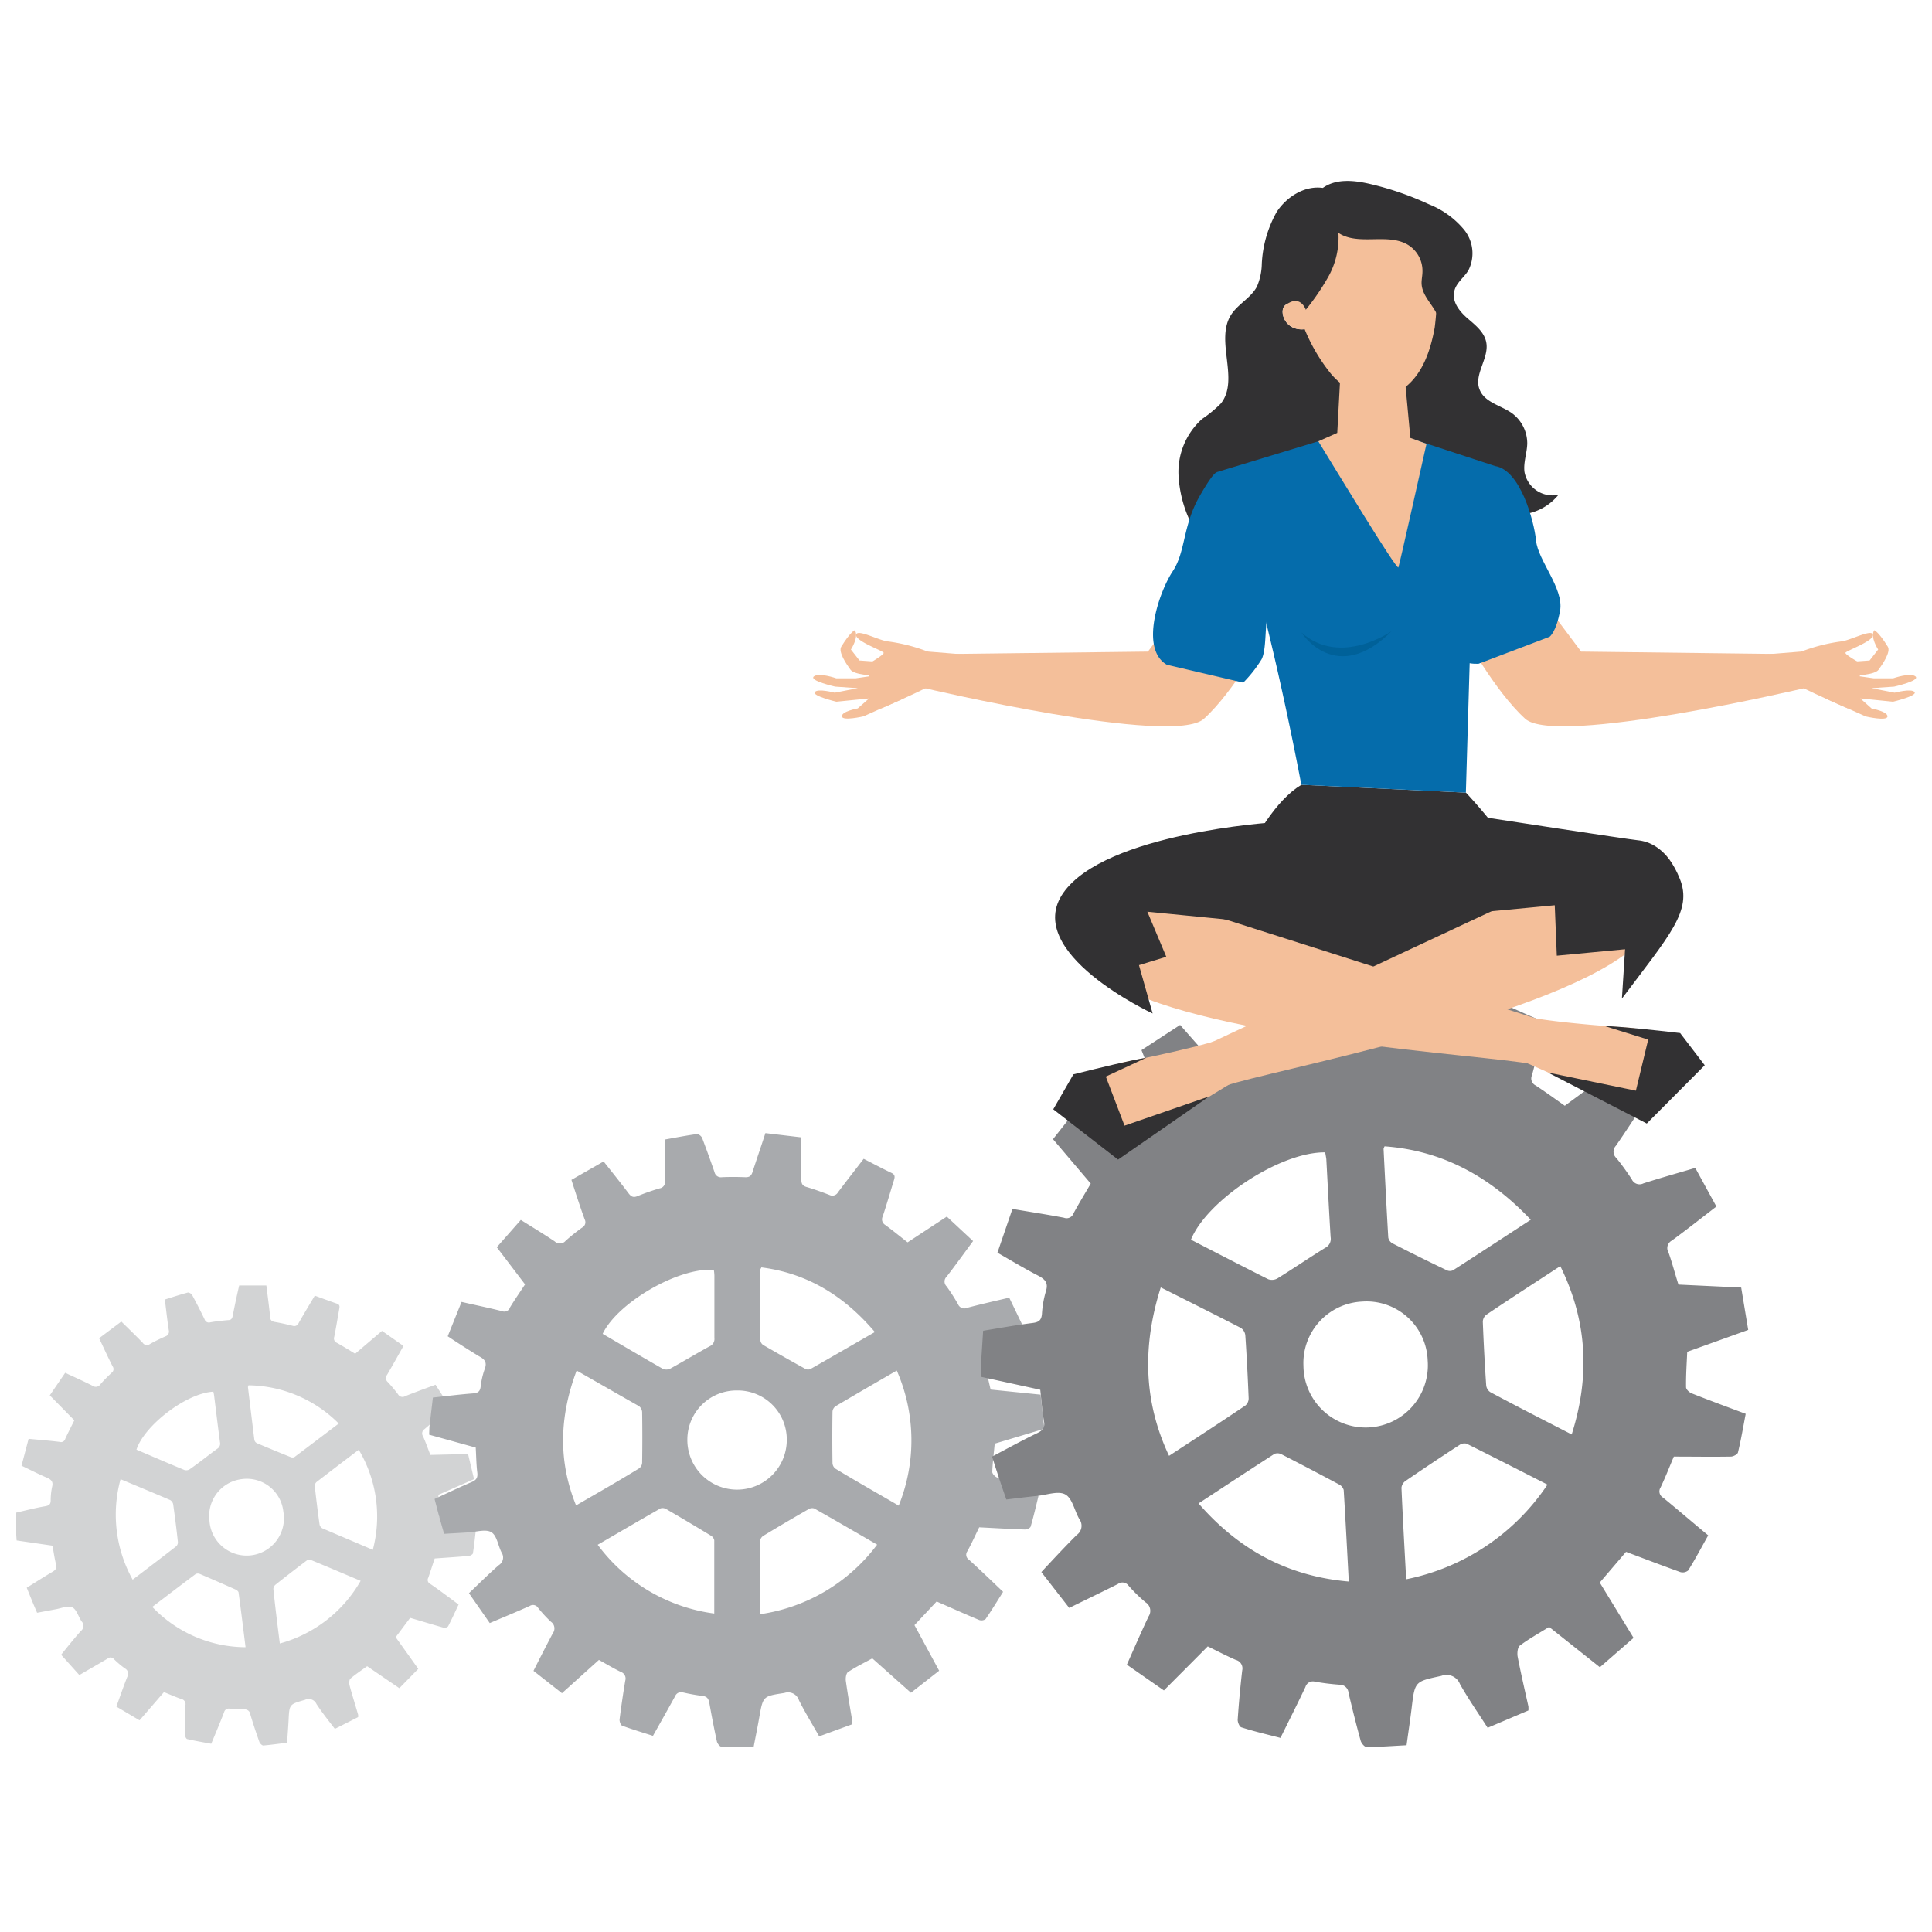 <?xml version="1.0" encoding="utf-8"?>
<svg xmlns="http://www.w3.org/2000/svg" id="Layer_1" viewBox="0 0 300 300">
  <path d="M183,73.84a19.15,19.15,0,0,0,3,9.28,7.39,7.39,0,0,0,1.87,2.24,8,8,0,0,0,3,1.1l12,2.64a14,14,0,0,1-3.47-6.33c1.76.53,3.22,1.8,4.86,2.66,2.43,1.26,5.23,1.58,7.95,1.89,3.18.35,6.36.72,9.54,1.06a7.36,7.36,0,0,1-2-6,22.41,22.41,0,0,0,14.47,1A5.81,5.81,0,0,1,233,79.54a8.36,8.36,0,0,0,9-2.71,4.43,4.43,0,0,1-5.28-3.55c-.19-1.48.41-3,.43-4.44a5.84,5.84,0,0,0-2.38-4.68c-1.71-1.21-4.21-1.66-5-3.62-1-2.37,1.54-4.95,1-7.45-.33-1.57-1.71-2.63-2.91-3.67s-2.37-2.49-2.06-4.06C226,44,227.31,43.14,228,42a5.83,5.83,0,0,0-.68-6.36,13.61,13.61,0,0,0-5.44-3.92,46.67,46.67,0,0,0-8.83-3.08c-2.56-.62-5.48-1-7.64.54-2.81-.4-5.6,1.36-7.16,3.72A18.15,18.15,0,0,0,195.93,41a9.33,9.33,0,0,1-.76,3.51c-.93,1.75-2.92,2.69-4,4.36-2.56,4,1.36,10.09-1.6,13.79a19,19,0,0,1-2.9,2.39A11.07,11.07,0,0,0,183,73.84Zm16.53-26.42c2.54-2,3.34,1,3.34,1,1,2-.08,2.67-.08,2.67C199.49,51.61,198.54,48.24,199.55,47.42Z" style="fill:#323133"/>
  <path d="M201.52,48a16.27,16.27,0,0,1-.92-9,11,11,0,0,1,7.57-8.14,11.88,11.88,0,0,1,9.61,1.4c3.39,2,4.91,4.67,5,7.9a42.19,42.19,0,0,1,0,10.71c-.68,3.75-1.91,7-4.35,9.07-3.23,2.89-8.44,2-11.74-1.87A27.74,27.74,0,0,1,201.52,48Z" style="fill:#f4bf9a"/>
  <path d="M223.33,54.19a4.3,4.3,0,0,0,2.2-3.45,19.64,19.64,0,0,0-.2-4.26c-.28-2.93,0-6-1-8.74-1.47-4.27-5.72-7.27-10.21-7.84a17.65,17.65,0,0,0-12.67,3.78A9.9,9.9,0,0,0,199,36.2c-1.64,2.58-1.27,6-.23,8.84.61,1.66,1.61,3.41,3.32,3.87a37.3,37.3,0,0,0,4.13-5.86,12.47,12.47,0,0,0,1.61-6.89c3.12,2.09,7.76-.1,10.91,1.93a4.74,4.74,0,0,1,2.14,4.06c0,.68-.18,1.36-.13,2,.12,1.67,1.48,2.93,2.26,4.41A6.86,6.86,0,0,1,223.33,54.19Z" style="fill:#323133"/>
  <path d="M199.55,47.42c2.55-2,3.34,1,3.34,1,.94,2-.09,2.68-.09,2.68C199.49,51.61,198.53,48.23,199.55,47.42Z" style="fill:#f4bf9a"/>
  <path d="M2.52,238.35l0-3.47c1.48-.34,3-.74,4.55-1,.56-.11.79-.3.8-.88a10,10,0,0,1,.22-2.12c.21-.82-.15-1.14-.84-1.44-1.31-.56-2.57-1.21-3.91-1.85l1.1-4.17c1.64.16,3.24.28,4.83.48a.68.68,0,0,0,.86-.48c.43-.94.91-1.86,1.41-2.87l-3.81-3.88,2.39-3.5c1.43.67,2.85,1.3,4.23,2a.86.86,0,0,0,1.25-.23c.53-.62,1.12-1.19,1.71-1.76a.7.7,0,0,0,.18-1c-.73-1.43-1.39-2.89-2.1-4.38l3.45-2.59c1.13,1.11,2.25,2.19,3.33,3.31a.76.76,0,0,0,1.1.19c.78-.45,1.6-.83,2.42-1.2a.78.78,0,0,0,.52-.95c-.24-1.56-.41-3.14-.61-4.77,1.21-.38,2.4-.77,3.6-1.09.17,0,.53.19.63.38.68,1.25,1.32,2.51,1.94,3.79a.7.7,0,0,0,.89.46c.91-.16,1.84-.26,2.76-.34.48,0,.64-.25.72-.69.3-1.55.63-3.09,1-4.69l4.22,0c.21,1.66.42,3.25.59,4.85,0,.47.19.72.7.81.94.16,1.87.37,2.8.6a.73.73,0,0,0,.92-.42c.81-1.42,1.65-2.82,2.51-4.26,1.16.42,2.28.85,3.41,1.23.49.16.46.46.39.83-.26,1.45-.49,2.9-.78,4.34a.73.73,0,0,0,.4.92c.95.53,1.88,1.11,2.85,1.7l4.17-3.55L62.65,209c-.87,1.55-1.68,3-2.55,4.49a.81.81,0,0,0,.13,1.13,24,24,0,0,1,1.58,1.89.79.79,0,0,0,1.1.29c1.54-.62,3.1-1.18,4.72-1.78l2.21,3.43c-1.31,1.16-2.6,2.34-3.93,3.47a.79.79,0,0,0-.22,1.11c.42.94.76,1.92,1.14,2.89l5.85-.14.93,3.9-5.53,2.43c0,1.12,0,2.22.13,3.3,0,.21.36.49.61.57,1.66.53,3.34,1,5.08,1.53-.15,1.25-.27,2.46-.46,3.66,0,.18-.4.41-.63.43-1.76.16-3.53.27-5.31.4-.34,1-.65,2-1,3a.67.67,0,0,0,.3.94c1.47,1,2.91,2.11,4.41,3.21-.54,1.15-1.06,2.29-1.63,3.39a.79.79,0,0,1-.72.2c-1.7-.48-3.4-1-5.17-1.52l-2.25,3,3.51,4.92-2.94,3-5-3.41c-.86.62-1.77,1.22-2.59,1.92-.21.18-.22.73-.14,1.05.41,1.53.88,3,1.33,4.56a2.78,2.78,0,0,1,0,.37L52,268.46c-1-1.3-2-2.55-2.86-3.87a1.33,1.33,0,0,0-1.78-.64c-2.42.7-2.43.65-2.55,3.17-.06,1.15-.15,2.29-.23,3.49-1.26.15-2.48.33-3.7.43-.19,0-.51-.31-.6-.54-.51-1.44-1-2.9-1.43-4.36a.83.83,0,0,0-.91-.7,19.41,19.41,0,0,1-2.29-.12.73.73,0,0,0-.85.55c-.63,1.63-1.3,3.23-2,4.9-1.25-.23-2.48-.44-3.7-.72-.18,0-.39-.46-.39-.71,0-1.53,0-3,.09-4.58a.81.81,0,0,0-.65-.94c-.9-.31-1.77-.7-2.69-1.07l-3.79,4.38L18.07,265c.57-1.57,1.1-3.12,1.7-4.63a.93.93,0,0,0-.38-1.3,15.22,15.22,0,0,1-1.69-1.43.68.68,0,0,0-1-.09c-1.43.85-2.87,1.67-4.38,2.55l-2.83-3.15c1-1.25,2-2.49,3.05-3.68a1,1,0,0,0,.14-1.49c-.51-.73-.78-1.87-1.46-2.19s-1.71.15-2.59.3l-2.87.54c-.28-.66-.55-1.27-.8-1.89s-.51-1.26-.81-2c1.34-.83,2.66-1.68,4-2.47.49-.29.7-.56.55-1.16-.23-.92-.36-1.87-.55-2.9l-5.57-.81Zm35-8.67a5.75,5.75,0,0,0-5,6.38A5.79,5.79,0,1,0,44,234.73,5.71,5.71,0,0,0,37.52,229.68Zm5.93,25.52A20.73,20.73,0,0,0,56,245.47c-2.62-1.1-5.2-2.2-7.8-3.27a.8.8,0,0,0-.63.16c-1.61,1.22-3.21,2.45-4.79,3.71a.9.9,0,0,0-.33.66C42.73,249.52,43.09,252.3,43.45,255.2Zm-5.32.58c-.36-2.9-.7-5.68-1.08-8.47,0-.18-.26-.39-.45-.48q-2.76-1.23-5.55-2.42a.8.8,0,0,0-.66,0c-2.25,1.68-4.47,3.38-6.74,5.11A20.14,20.14,0,0,0,38.13,255.78ZM18.72,229.69a20.75,20.75,0,0,0,1.88,15.6c2.31-1.76,4.55-3.46,6.76-5.18a.85.85,0,0,0,.26-.68c-.21-2-.46-3.91-.73-5.85a1,1,0,0,0-.46-.65C23.9,231.84,21.36,230.79,18.72,229.69Zm39.16,11a20.21,20.21,0,0,0-2.17-15.57c-2.23,1.69-4.4,3.34-6.55,5a.84.84,0,0,0-.28.66q.33,3,.74,5.93a.88.88,0,0,0,.42.6C52.61,238.41,55.19,239.5,57.88,240.65Zm-19.3-25.54c0,.13-.09.19-.08.23.33,2.74.66,5.48,1,8.22a.76.76,0,0,0,.42.51q2.6,1.1,5.22,2.15a.75.75,0,0,0,.57,0c2.29-1.72,4.57-3.45,6.89-5.21A20.11,20.11,0,0,0,38.58,215.11Zm-5.46.95c-4.19.22-10.71,5.24-11.93,9,2.48,1.06,4.95,2.13,7.45,3.16a1,1,0,0,0,.84-.13c1.44-1,2.83-2.13,4.26-3.17a.92.92,0,0,0,.42-1c-.32-2.41-.61-4.82-.91-7.23C33.22,216.46,33.16,216.26,33.12,216.06Z" style="fill:#d2d3d4"/>
  <path d="M66.68,221.6l.54-4.59c2-.21,4.1-.48,6.19-.64.76-.05,1.11-.26,1.22-1a12.38,12.38,0,0,1,.63-2.77c.41-1.06,0-1.54-.88-2-1.63-1-3.19-2-4.86-3.1l2.15-5.34c2.14.49,4.23.92,6.3,1.44A.93.93,0,0,0,79.2,203c.72-1.18,1.51-2.32,2.33-3.56l-4.39-5.77,3.73-4.24c1.79,1.12,3.56,2.19,5.27,3.34a1.16,1.16,0,0,0,1.69-.1,29.84,29.84,0,0,1,2.56-2.05.94.94,0,0,0,.4-1.27c-.73-2-1.37-4-2.06-6.14l5-2.86c1.31,1.66,2.61,3.27,3.86,4.93.41.54.75.73,1.43.44a36,36,0,0,1,3.4-1.19,1,1,0,0,0,.84-1.17c0-2.11,0-4.22,0-6.42,1.67-.3,3.3-.62,5-.85.23,0,.66.34.77.62q1,2.64,1.93,5.33a1,1,0,0,0,1.1.76c1.24-.06,2.48-.05,3.72,0,.64,0,.88-.24,1.07-.8.64-2,1.34-4,2-6.05l5.58.66c0,2.23,0,4.37,0,6.51,0,.63.13,1,.79,1.19,1.22.36,2.41.79,3.6,1.25a1,1,0,0,0,1.29-.4c1.3-1.74,2.65-3.46,4-5.22,1.47.75,2.88,1.51,4.32,2.19.61.29.52.68.37,1.16-.58,1.88-1.12,3.76-1.74,5.62a1,1,0,0,0,.37,1.28c1.18.86,2.3,1.78,3.5,2.72l6.09-4,4.08,3.8c-1.41,1.91-2.72,3.74-4.11,5.53a1.05,1.05,0,0,0,0,1.51,31.58,31.58,0,0,1,1.77,2.76,1.05,1.05,0,0,0,1.41.57c2.14-.57,4.3-1.05,6.54-1.58l2.36,4.9c-1.93,1.33-3.83,2.67-5.77,3.94a1,1,0,0,0-.48,1.43c.4,1.32.69,2.67,1,4l7.76.79.59,5.3-7.71,2.31c-.14,1.49-.33,2.93-.38,4.39,0,.28.4.71.71.85,2.11,1,4.25,1.89,6.47,2.86-.4,1.63-.76,3.21-1.22,4.77-.06.23-.59.47-.89.46-2.37-.08-4.73-.22-7.1-.34-.61,1.25-1.18,2.51-1.84,3.72a.91.91,0,0,0,.24,1.3c1.78,1.62,3.51,3.28,5.31,5-.91,1.44-1.77,2.86-2.72,4.23a1.08,1.08,0,0,1-1,.14c-2.18-.91-4.33-1.88-6.6-2.87L142,252.35l3.83,7.08-4.38,3.42-6-5.34c-1.24.68-2.55,1.32-3.76,2.12-.3.19-.41.92-.35,1.37.29,2.09.66,4.16,1,6.24a4.12,4.12,0,0,1,0,.5l-5.14,1.88c-1.07-1.89-2.19-3.71-3.14-5.61a1.78,1.78,0,0,0-2.26-1.13c-3.31.52-3.31.45-3.9,3.78-.26,1.5-.57,3-.87,4.57-1.7,0-3.33,0-5,0-.26,0-.64-.5-.71-.82-.44-2-.82-4-1.18-6-.12-.65-.37-1-1.09-1.07a30.4,30.4,0,0,1-3-.54,1,1,0,0,0-1.22.59c-1.1,2-2.26,4.06-3.44,6.15-1.62-.52-3.22-1-4.77-1.57-.24-.08-.45-.67-.41-1q.38-3,.88-6a1.09,1.09,0,0,0-.7-1.36c-1.14-.56-2.23-1.21-3.39-1.86l-5.74,5.17-4.42-3.47c1-2,2-3.94,3-5.84a1.25,1.25,0,0,0-.29-1.78,20.48,20.48,0,0,1-2-2.17.93.93,0,0,0-1.29-.29c-2,.9-4.07,1.75-6.21,2.66l-3.23-4.64c1.57-1.49,3.07-3,4.64-4.36a1.39,1.39,0,0,0,.43-1.95c-.55-1.06-.72-2.6-1.56-3.14s-2.3-.08-3.49,0-2.54.15-3.88.23c-.26-.92-.51-1.77-.75-2.64s-.46-1.75-.73-2.77c1.91-.88,3.79-1.79,5.72-2.61.7-.3,1-.62.92-1.43-.16-1.27-.17-2.54-.25-3.94l-7.23-2Zm47.73-5.69a7.64,7.64,0,0,0-7.68,7.61,7.72,7.72,0,1,0,15.44.14A7.62,7.62,0,0,0,114.41,215.91Zm3.64,34.74a27.59,27.59,0,0,0,18.15-10.8c-3.28-1.9-6.51-3.78-9.77-5.62a1.05,1.05,0,0,0-.87.11q-3.5,2-7,4.12a1.15,1.15,0,0,0-.54.81C118,243,118.05,246.76,118.05,250.65Zm-7.14-.1c0-3.9,0-7.64,0-11.38a1.1,1.1,0,0,0-.53-.72q-3.45-2.1-6.93-4.12a1.08,1.08,0,0,0-.88-.11c-3.25,1.85-6.47,3.74-9.76,5.65A26.91,26.91,0,0,0,110.91,250.55ZM89.54,212.82c-2.63,7-2.94,13.92-.09,20.94C92.8,231.82,96,230,99.25,228a1.16,1.16,0,0,0,.46-.87q.06-3.93,0-7.86a1.26,1.26,0,0,0-.5-.93C96,216.52,92.85,214.71,89.54,212.82Zm50,21a27,27,0,0,0-.29-21c-3.23,1.87-6.38,3.69-9.5,5.54a1.14,1.14,0,0,0-.48.83q-.06,4,0,8a1.15,1.15,0,0,0,.45.86C132.93,230,136.17,231.82,139.54,233.79Zm-21.32-37c-.09.18-.15.24-.15.31,0,3.67,0,7.35,0,11a1,1,0,0,0,.47.74q3.25,1.89,6.55,3.71a.93.93,0,0,0,.76,0c3.32-1.88,6.61-3.8,10-5.74C131.16,201.31,125.45,197.72,118.22,196.8Zm-7.38.36c-5.58-.4-15,5.16-17.26,9.94,3.1,1.81,6.2,3.64,9.32,5.42a1.38,1.38,0,0,0,1.14,0c2.07-1.13,4.09-2.36,6.16-3.49a1.23,1.23,0,0,0,.73-1.28c0-3.24,0-6.48,0-9.72A7.53,7.53,0,0,0,110.84,197.16Z" style="fill:#a8aaad"/>
  <path d="M152.29,212.4l.37-5.76c2.51-.41,5.09-.88,7.69-1.21.94-.12,1.35-.41,1.44-1.38a15.74,15.74,0,0,1,.6-3.49c.45-1.35-.11-1.92-1.23-2.5-2.09-1.08-4.12-2.31-6.28-3.54l2.33-6.8c2.71.46,5.35.86,8,1.37a1.14,1.14,0,0,0,1.49-.69c.82-1.52,1.73-3,2.67-4.61l-5.86-6.9,4.37-5.55c2.31,1.29,4.59,2.5,6.8,3.82a1.44,1.44,0,0,0,2.1-.24,39.75,39.75,0,0,1,3.07-2.72,1.18,1.18,0,0,0,.4-1.62c-1-2.46-2-5-3-7.52l6-3.91c1.74,2,3.47,3.91,5.14,5.89.55.66,1,.87,1.82.46a44.12,44.12,0,0,1,4.15-1.71,1.29,1.29,0,0,0,1-1.52c-.21-2.63-.31-5.27-.46-8,2.07-.48,4.09-1,6.13-1.39.28-.05.85.38,1,.71q1.45,3.24,2.77,6.53a1.17,1.17,0,0,0,1.42.87c1.54-.15,3.1-.22,4.64-.23.81,0,1.09-.35,1.28-1.07.67-2.54,1.41-5.06,2.15-7.68l7,.44c.15,2.79.32,5.46.42,8.13,0,.79.23,1.23,1.06,1.43,1.55.37,3.07.83,4.59,1.32a1.18,1.18,0,0,0,1.57-.58c1.52-2.27,3.09-4.49,4.67-6.79,1.89.85,3.7,1.69,5.54,2.45.79.32.7.81.55,1.42-.6,2.38-1.16,4.77-1.81,7.14a1.2,1.2,0,0,0,.56,1.57c1.52,1,3,2.07,4.54,3.16l7.34-5.41,5.35,4.47c-1.63,2.47-3.15,4.85-4.76,7.16a1.33,1.33,0,0,0,.08,1.9,37.89,37.89,0,0,1,2.4,3.32,1.32,1.32,0,0,0,1.79.62c2.64-.85,5.3-1.59,8.06-2.41l3.28,6c-2.32,1.78-4.6,3.59-6.94,5.3a1.31,1.31,0,0,0-.5,1.82c.58,1.62,1,3.29,1.55,5l9.74.46,1.09,6.58-9.47,3.4c-.08,1.87-.21,3.68-.18,5.5,0,.35.54.86,1,1,2.7,1.07,5.42,2.07,8.26,3.13-.39,2.06-.73,4.06-1.2,6-.07.29-.71.63-1.09.64-2.95.05-5.91,0-8.87,0-.68,1.61-1.31,3.22-2.05,4.78a1.12,1.12,0,0,0,.39,1.6c2.32,1.9,4.6,3.86,7,5.85-1.05,1.86-2,3.69-3.12,5.46a1.33,1.33,0,0,1-1.21.24c-2.78-1-5.54-2.05-8.43-3.14l-4.08,4.77,5.25,8.59-5.23,4.56-7.88-6.26c-1.5.93-3.09,1.81-4.54,2.89-.36.26-.45,1.18-.35,1.73.5,2.59,1.1,5.16,1.67,7.73a5.22,5.22,0,0,1,0,.62L231,268.29c-1.46-2.28-3-4.48-4.3-6.79a2.24,2.24,0,0,0-2.89-1.27c-4.1.89-4.11.8-4.61,5-.23,1.9-.52,3.79-.79,5.77-2.12.11-4.16.27-6.2.28-.32,0-.82-.58-.93-1-.68-2.46-1.29-4.93-1.88-7.41a1.37,1.37,0,0,0-1.43-1.27,37.35,37.35,0,0,1-3.79-.47,1.2,1.2,0,0,0-1.47.82c-1.24,2.62-2.55,5.22-3.88,7.91-2.07-.54-4.09-1-6.07-1.64-.3-.09-.6-.81-.57-1.22q.26-3.81.7-7.61a1.36,1.36,0,0,0-1-1.64c-1.45-.63-2.86-1.37-4.35-2.1-2.25,2.27-4.5,4.52-6.81,6.84l-5.75-4c1.13-2.54,2.19-5,3.37-7.49a1.56,1.56,0,0,0-.48-2.2,24.63,24.63,0,0,1-2.63-2.58,1.16,1.16,0,0,0-1.63-.27c-2.47,1.25-5,2.45-7.58,3.73l-4.33-5.57c1.86-2,3.63-3.91,5.49-5.76a1.74,1.74,0,0,0,.42-2.45c-.76-1.29-1.08-3.21-2.17-3.83s-2.87.06-4.35.21-3.16.36-4.83.56c-.39-1.13-.76-2.19-1.11-3.25s-.7-2.15-1.1-3.41c2.32-1.22,4.61-2.49,7-3.64.86-.42,1.24-.84,1.06-1.85-.28-1.57-.39-3.16-.58-4.89l-9.16-2Zm59.2-10.29a9.56,9.56,0,0,0-9.09,10,9.66,9.66,0,1,0,19.29-.86A9.5,9.5,0,0,0,211.49,202.11Zm6.86,43.12a34.56,34.56,0,0,0,21.94-14.7c-4.22-2.15-8.38-4.28-12.57-6.36a1.35,1.35,0,0,0-1.08.2q-4.23,2.74-8.4,5.6a1.46,1.46,0,0,0-.62,1.05C217.82,235.7,218.09,240.37,218.35,245.23Zm-8.91.35c-.26-4.87-.5-9.54-.79-14.21a1.38,1.38,0,0,0-.71-.86q-4.44-2.38-8.93-4.68a1.34,1.34,0,0,0-1.1-.08c-3.93,2.53-7.83,5.1-11.8,7.7C192.27,240.54,199.83,244.75,209.44,245.58Zm-29.2-45.67c-2.82,8.93-2.75,17.58,1.29,26.15,4.05-2.65,8-5.21,11.85-7.81a1.44,1.44,0,0,0,.51-1.1c-.13-3.27-.3-6.55-.52-9.81a1.61,1.61,0,0,0-.69-1.14C188.6,204.1,184.5,202.05,180.24,199.91Zm63.81,22.83c2.88-9.08,2.4-17.69-1.77-26.14-3.9,2.55-7.71,5-11.48,7.55a1.45,1.45,0,0,0-.55,1.07q.19,5,.53,9.95a1.48,1.48,0,0,0,.63,1C235.55,218.39,239.71,220.51,244.05,222.74ZM215,178a1.81,1.81,0,0,0-.16.39c.23,4.59.46,9.18.73,13.77a1.31,1.31,0,0,0,.64.9q4.19,2.15,8.43,4.18a1.13,1.13,0,0,0,1,0c4-2.57,8-5.19,12.06-7.84C231.41,182.76,224.05,178.66,215,178Zm-9.18.94c-7-.13-18.42,7.45-20.89,13.56,4,2.06,8,4.13,12,6.14a1.73,1.73,0,0,0,1.42-.12c2.5-1.55,4.94-3.22,7.45-4.77a1.54,1.54,0,0,0,.82-1.65c-.25-4-.45-8.09-.67-12.13C205.9,179.62,205.83,179.28,205.78,178.94Z" style="fill:#818285"/>
  <path d="M236.39,89l9.13,12.18,35.65.43-.87,5.22s-38.69,9.13-43.47,4.78-9.53-13.15-9.53-13.15Z" style="fill:#f4bf9a"/>
  <path d="M274.3,101.61l8.16-.66s6.59,1.61,6.68,2.48-2.2,6.57-2.2,6.57-4-1.67-8.19-3.79c-.07,0-5.63.91-5.63.91Z" style="fill:#f4bf9a"/>
  <path d="M279.58,101.23a27.13,27.13,0,0,1,6.4-1.64c1.48-.21,4.76-2,4.85-1s-4.26,2.48-4.27,2.79,2.21,1.55,2.21,1.55l-4.09.2Z" style="fill:#f4bf9a"/>
  <path d="M287.77,102.74l2.54-.18,1.33-1.7s-1.31-2-.6-3c0,0,.65.21,2.1,2.56.5.81-.83,2.73-1.43,3.57s-3.75.91-3.75.91l3,.43,3,0s2.71-.95,3.48-.29-3.32,1.58-3.32,1.58l-3.5.24,3.58.7s2.63-.7,3.09-.1-3.34,1.5-3.34,1.5l-5.08-.51,1.76,1.57s2.5.45,2.46,1.23-3.37,0-3.37,0l-6.25-2.8Z" style="fill:#f4bf9a"/>
  <path d="M227.63,123.08s9.12,9.53,12.22,18.07l-24.76,18.06-26.46-14.14s5.44-18.38,13.45-23.21Z" style="fill:#323133"/>
  <path d="M253.94,159.72a2.5,2.5,0,0,0-.53-.11c-2.06-.13-15.4-1-18.39-2.3-3.25-1.4-.58,6.58-.58,6.58l8.64,3.83s11.34,2.26,11.49,2.18,4-6.72,4-6.72l-1.76-2.47Z" style="fill:#f4bf9a"/>
  <path d="M249.14,159.31c2.94.13,7.21.58,11.75,1.1l3.82,5-9,9.05-15.35-7.92,13.66,2.82,1.91-7.93Z" style="fill:#323133"/>
  <path d="M237.81,165.23c-7.15-1.44-49.53-3.76-64.53-12.37s-8.09-17.92-2.4-16.22,69.16,22,69.16,22Z" style="fill:#f4bf9a"/>
  <path d="M174.19,165S189,162.2,192,160.39s1.42,6.45,1.42,6.45l-8.07,4.91s-11,3.72-11.11,3.66-4.87-6.15-4.87-6.15l1.43-2.67Z" style="fill:#f4bf9a"/>
  <path d="M178,164.24c-2.72.46-6.9,1.48-11.32,2.58l-3.13,5.43,10.06,7.81,14.17-9.82-13.16,4.55-2.91-7.62Z" style="fill:#323133"/>
  <path d="M190.24,168.61c6.9-2.36,48.62-10.15,62.38-20.63s5.7-18.82.27-16.39-65.72,30.72-65.72,30.72Z" style="fill:#f4bf9a"/>
  <path d="M231.13,127s21.57,3.32,23.2,3.48,4.56,1.09,6.52,6-1.52,8.64-9,18.58l.49-7.66-10.6,1-.32-7.83-10.6,1-37.33,1.63-3.75-.49-11.58-1.14,2.94,7-4.24,1.3,2.12,7.5s-20.38-9.45-13.86-18.74,32.61-10.93,32.61-10.93Z" style="fill:#323133"/>
  <path d="M232.13,72.37c3.92.54,6.09,8.52,6.39,11.59s4.34,7.45,3.73,10.85-1.64,4.07-1.64,4.07l-11,4.18s-5,.51-5.62-4.62S232.13,72.37,232.13,72.37Z" style="fill:#056cab"/>
  <path d="M198.51,71.76,211.4,99.85l17.82-3.64L221.6,69.78l-.26-.16c-.78,3.47-4,17.84-4.2,18.44S207,72.35,205.06,69.1Z" style="fill:#f4bf9a"/>
  <path d="M218.82,68l13.31,4.36S232,84.15,233.7,90.44A8.52,8.52,0,0,1,232,98.27a10,10,0,0,1-3.73,2.63l-.65,22.18-25.55-1.22S195,83.79,188.88,73.33l18.67-5.67Z" style="fill:#056cab"/>
  <path d="M204.71,68.53l.35.57c2,3.25,11.87,19.56,12.08,19s3.42-15,4.2-18.44l.17-.74L219,68,217.7,54l-9.3-.78-.75,14Z" style="fill:#f4bf9a"/>
  <path d="M187.38,89l-9.13,12.18-35.64.43.87,5.22s38.69,9.13,43.47,4.78,9.53-13.15,9.53-13.15Z" style="fill:#f4bf9a"/>
  <path d="M149.48,101.61l-8.16-.66s-6.6,1.61-6.69,2.48,2.21,6.57,2.21,6.57,4-1.67,8.19-3.79c.06,0,5.63.91,5.63.91Z" style="fill:#f4bf9a"/>
  <path d="M144.19,101.23a26.94,26.94,0,0,0-6.39-1.64c-1.49-.21-4.76-2-4.86-1s4.27,2.48,4.28,2.79S135,103,135,103l4.09.2Z" style="fill:#f4bf9a"/>
  <path d="M136,102.74l-2.54-.18-1.33-1.7s1.31-2,.6-3c0,0-.65.21-2.1,2.56-.5.81.82,2.73,1.43,3.57s3.74.91,3.74.91l-2.94.43-3,0s-2.71-.95-3.49-.29,3.32,1.58,3.32,1.58l3.51.24-3.59.7s-2.62-.7-3.08-.1,3.34,1.5,3.34,1.5l5.08-.51L133.19,110s-2.51.45-2.46,1.23,3.36,0,3.36,0l6.25-2.8Z" style="fill:#f4bf9a"/>
  <path d="M189.05,73.5S189,72.31,186.3,77s-2.15,8.62-4.21,11.72-5.19,12-.91,14.5L193.05,106a20.07,20.07,0,0,0,2.86-3.64c.73-1.49.49-4.65.9-6.88s1.63-9,1.69-9.29-.61-8.08-.91-8.36S189.05,73.5,189.05,73.5Z" style="fill:#056cab"/>
  <path d="M216.1,98s-7.95,5.6-14,.22C202.08,98.25,207.49,106.63,216.1,98Z" style="fill:#006199"/>
</svg>